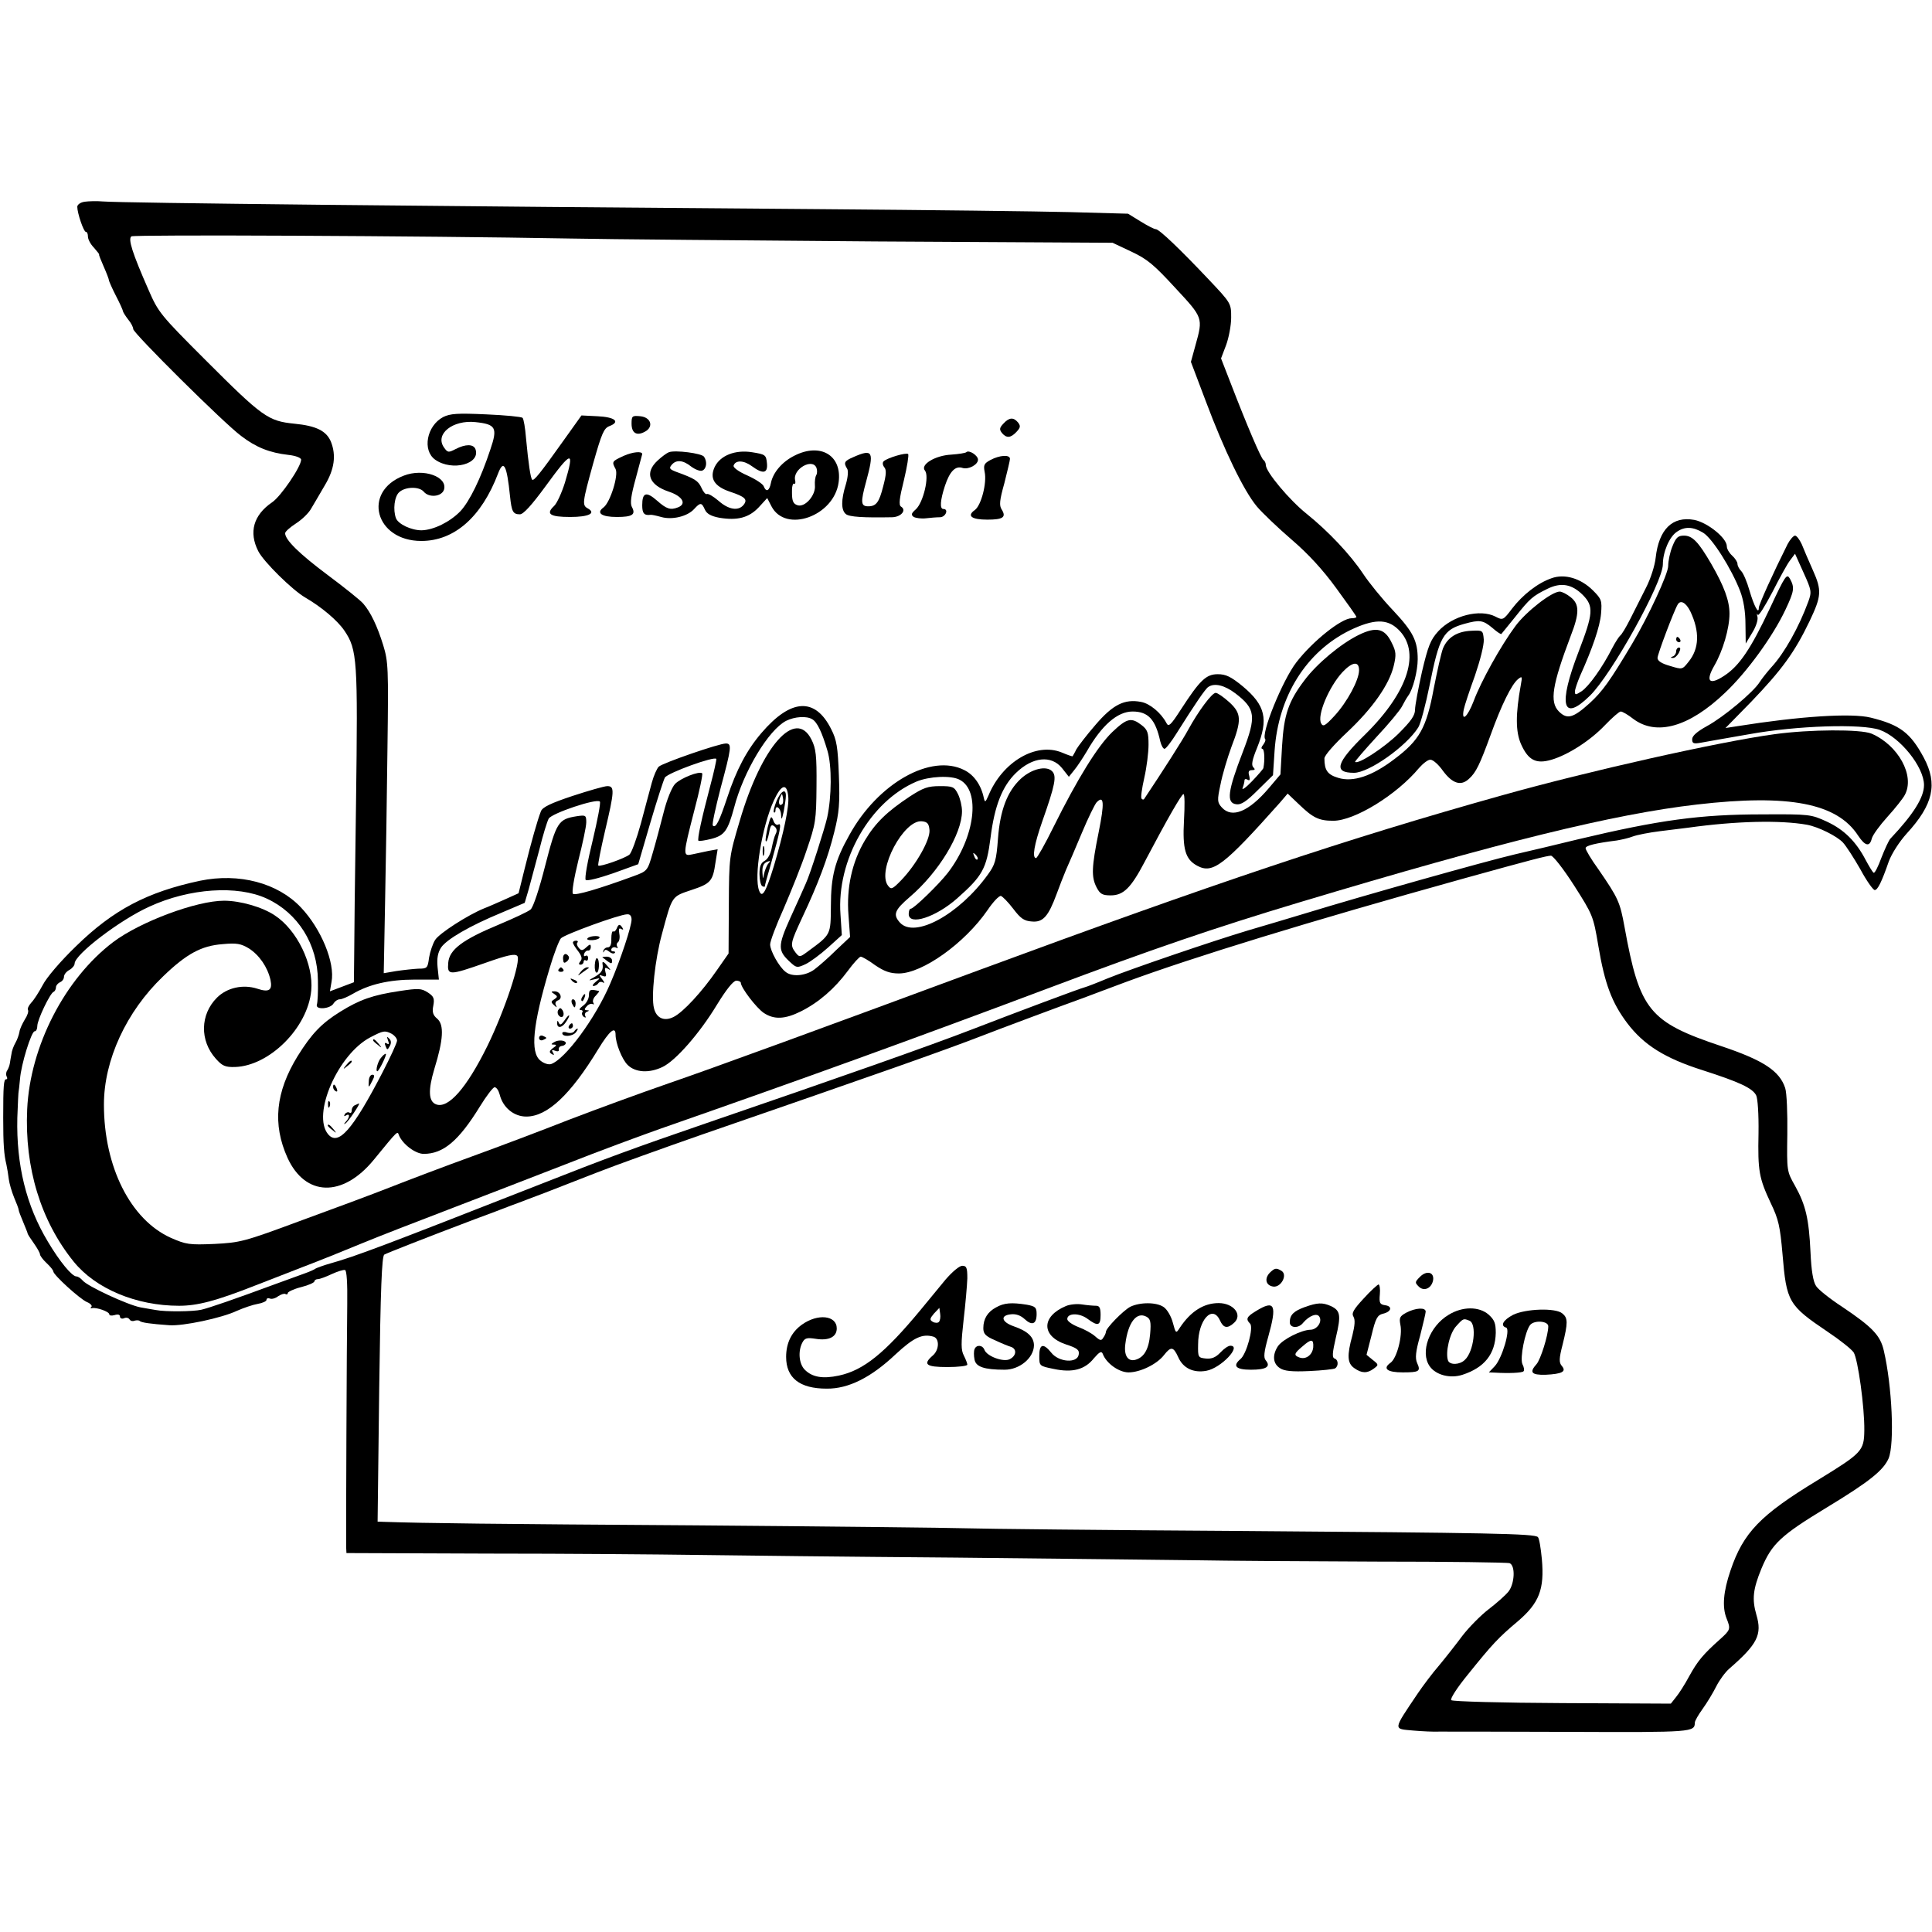 <?xml version="1.0" standalone="no"?>
<!DOCTYPE svg PUBLIC "-//W3C//DTD SVG 20010904//EN"
 "http://www.w3.org/TR/2001/REC-SVG-20010904/DTD/svg10.dtd">
<svg version="1.0" xmlns="http://www.w3.org/2000/svg"
 width="725pt" height="725pt" viewBox="0 0 725 725"
 preserveAspectRatio="xMidYMid meet">
<g transform="translate(0,725) scale(0.1,-0.1)"
fill="#000000" stroke="none">
<path d="M318 6493 c-16 -2 -28 -11 -28 -19 0 -24 24 -94 32 -94 5 0 8 -8 8
-18 0 -10 10 -29 23 -42 12 -14 21 -25 19 -25 -2 0 6 -20 17 -45 11 -25 20
-48 20 -53 1 -4 12 -30 26 -57 14 -27 26 -53 26 -57 1 -5 10 -19 20 -32 11
-13 19 -29 19 -36 0 -15 340 -353 405 -401 56 -43 107 -63 177 -71 28 -3 48
-11 48 -18 0 -26 -76 -138 -109 -160 -70 -48 -88 -112 -52 -183 20 -40 128
-146 176 -174 62 -36 121 -86 147 -124 49 -72 51 -111 44 -647 -4 -271 -7
-533 -7 -583 l-1 -90 -45 -17 -45 -17 6 35 c14 72 -39 200 -115 280 -87 92
-232 130 -378 100 -198 -42 -326 -109 -466 -246 -58 -56 -111 -118 -125 -146
-14 -26 -33 -56 -43 -66 -9 -10 -15 -22 -12 -27 3 -5 -2 -21 -12 -36 -9 -15
-19 -36 -20 -46 -2 -11 -8 -29 -15 -41 -7 -12 -14 -31 -15 -42 -2 -11 -5 -27
-6 -35 -1 -8 -6 -21 -10 -27 -5 -7 -5 -17 -2 -23 3 -5 3 -10 -2 -10 -9 0 -11
-23 -11 -145 0 -100 3 -138 12 -175 3 -14 7 -38 9 -55 2 -16 11 -47 20 -69 9
-21 17 -42 17 -46 0 -4 8 -25 17 -46 9 -22 17 -41 17 -44 1 -3 11 -19 24 -37
12 -17 22 -35 22 -40 0 -5 11 -20 25 -33 14 -13 25 -27 25 -31 0 -13 99 -103
126 -115 13 -5 21 -14 17 -18 -5 -4 -3 -7 2 -5 17 4 65 -13 65 -23 0 -5 9 -6
20 -3 12 4 20 2 20 -5 0 -7 7 -10 15 -7 8 4 17 2 21 -4 3 -6 12 -8 19 -5 7 2
16 2 19 -1 6 -6 39 -11 111 -16 51 -4 197 27 254 54 25 11 60 23 78 26 18 3
33 10 33 15 0 6 6 8 13 5 7 -3 21 1 31 9 11 7 23 11 27 8 5 -3 9 -1 9 4 0 4
22 15 50 22 28 7 50 17 50 22 0 4 6 8 13 8 7 0 31 9 52 19 22 10 44 17 50 15
6 -3 9 -49 8 -127 -2 -131 -5 -878 -4 -914 l1 -21 533 -2 c292 0 645 -3 782
-5 138 -2 574 -7 970 -10 396 -4 803 -9 905 -10 102 -2 404 -4 673 -5 268 0
494 -3 502 -6 22 -9 19 -76 -4 -106 -11 -14 -45 -44 -75 -67 -30 -23 -74 -68
-98 -99 -23 -31 -63 -82 -88 -112 -26 -30 -61 -77 -80 -105 -94 -140 -93 -132
-17 -139 34 -3 78 -5 97 -4 19 0 239 0 489 -1 466 -2 470 -1 471 35 0 6 13 29
29 51 16 22 39 60 51 84 12 24 34 54 49 67 106 92 124 128 102 202 -17 59 -13
96 19 174 39 93 72 124 245 229 160 97 212 139 232 184 23 55 13 273 -18 405
-13 57 -43 88 -156 164 -46 30 -90 65 -98 78 -11 16 -18 58 -21 127 -6 126
-18 177 -58 249 -31 55 -31 55 -29 195 1 77 -2 154 -8 172 -21 64 -81 104
-239 157 -272 91 -307 134 -364 448 -17 93 -23 107 -98 216 -27 37 -48 73 -48
79 0 10 38 19 117 29 18 3 45 9 60 15 16 6 62 15 103 20 41 5 89 11 105 13
179 25 345 29 446 11 43 -8 113 -43 135 -67 12 -13 41 -58 65 -100 23 -43 48
-78 54 -78 11 0 26 30 53 108 11 29 39 73 67 104 100 109 117 186 64 285 -50
93 -89 123 -199 150 -72 18 -268 5 -500 -32 l-45 -7 96 98 c115 120 163 185
220 304 44 93 46 114 12 190 -16 36 -35 80 -42 98 -8 17 -19 32 -25 32 -6 0
-19 -15 -28 -32 -55 -110 -108 -227 -108 -239 0 -27 -18 7 -35 65 -9 32 -23
65 -31 73 -8 8 -14 20 -14 27 0 7 -9 21 -20 31 -11 10 -20 25 -20 35 0 31 -72
89 -122 99 -82 15 -133 -35 -145 -142 -3 -29 -19 -79 -36 -112 -17 -33 -43
-86 -59 -117 -16 -32 -33 -60 -38 -63 -4 -3 -18 -24 -30 -47 -37 -73 -88 -144
-115 -162 -22 -14 -25 -15 -25 -1 0 8 9 34 19 58 47 104 75 186 79 234 4 49 2
55 -30 87 -46 46 -107 64 -156 46 -52 -18 -108 -62 -148 -114 -33 -44 -35 -44
-62 -30 -58 30 -161 4 -215 -55 -29 -32 -38 -55 -61 -152 -14 -63 -26 -127
-26 -142 0 -22 -15 -43 -62 -90 -54 -53 -152 -117 -163 -106 -1 2 35 44 80 93
46 49 89 101 96 115 7 14 18 33 24 41 17 23 35 92 35 136 0 69 -17 103 -93
184 -41 43 -91 105 -112 137 -48 72 -130 159 -212 225 -64 51 -153 157 -153
183 0 7 -4 16 -9 19 -9 6 -62 130 -124 291 l-35 90 19 50 c10 27 19 74 19 103
0 54 0 54 -86 145 -105 111 -184 187 -197 187 -6 0 -31 13 -57 29 l-47 29
-219 6 c-120 3 -536 8 -924 11 -1465 11 -2629 23 -2705 29 -22 2 -52 1 -67 -1z
m1817 -138 c143 -3 660 -7 1150 -11 l890 -5 70 -33 c60 -28 85 -49 165 -136
105 -113 105 -112 76 -216 l-17 -62 56 -148 c69 -184 142 -335 191 -394 21
-25 80 -81 131 -125 63 -54 117 -113 168 -183 41 -56 75 -104 75 -107 0 -3 -8
-5 -18 -5 -38 0 -145 -85 -207 -165 -52 -67 -135 -271 -117 -289 2 -3 -1 -12
-8 -21 -7 -8 -8 -15 -3 -15 8 0 10 -42 4 -72 0 -3 -20 -26 -43 -50 -23 -24
-39 -35 -35 -25 4 10 7 23 7 28 0 6 5 7 12 3 8 -5 9 0 6 14 -5 16 -2 22 10 22
12 0 13 3 5 11 -8 8 -4 28 14 72 44 109 32 160 -54 232 -44 36 -63 45 -93 45
-44 0 -67 -22 -139 -133 -38 -59 -46 -66 -54 -50 -20 38 -62 73 -95 79 -62 12
-106 -10 -171 -86 -33 -38 -65 -80 -72 -92 -6 -13 -13 -24 -14 -26 -1 -1 -19
5 -40 14 -97 40 -224 -35 -276 -162 -11 -25 -13 -26 -17 -9 -10 49 -37 87 -73
105 -125 64 -325 -49 -432 -244 -54 -96 -69 -155 -69 -266 -1 -109 1 -106 -86
-170 -31 -23 -32 -23 -47 -4 -21 28 -19 35 26 132 59 125 96 223 120 321 18
72 21 106 17 211 -4 107 -8 133 -29 174 -60 120 -151 115 -262 -15 -54 -63
-94 -138 -128 -242 -30 -90 -43 -116 -54 -105 -4 3 10 66 29 140 41 152 43
168 20 168 -26 0 -237 -73 -252 -87 -7 -7 -19 -34 -26 -60 -7 -27 -26 -95 -41
-153 -16 -58 -35 -110 -43 -117 -17 -14 -111 -47 -117 -41 -2 2 9 60 25 128
36 152 37 170 9 170 -11 0 -70 -17 -131 -37 -81 -27 -112 -42 -118 -57 -13
-33 -36 -114 -61 -215 l-23 -93 -51 -23 c-27 -12 -63 -28 -79 -34 -61 -25
-167 -93 -183 -118 -9 -14 -19 -44 -23 -67 -5 -39 -7 -41 -40 -41 -19 -1 -56
-5 -83 -9 l-47 -8 5 263 c3 145 7 408 9 583 4 299 3 323 -16 385 -22 71 -47
124 -75 156 -10 12 -70 60 -133 107 -107 80 -160 132 -160 157 0 6 18 22 41
37 22 14 48 39 57 56 10 16 32 55 51 87 36 60 43 112 23 163 -17 41 -55 60
-137 68 -99 10 -119 24 -335 240 -169 169 -176 178 -213 263 -61 139 -77 190
-64 200 11 7 1090 2 1642 -8z m4256 -1104 c35 -21 107 -136 139 -219 13 -34
20 -78 20 -125 l1 -72 24 40 c14 22 23 49 20 60 -3 11 -2 15 1 8 3 -7 27 32
55 85 27 53 57 108 67 120 l18 24 32 -71 c30 -66 31 -72 18 -108 -35 -96 -90
-194 -138 -246 -16 -18 -36 -43 -45 -57 -23 -37 -135 -131 -198 -165 -36 -20
-55 -36 -55 -49 0 -16 5 -18 33 -13 17 3 100 18 182 32 177 32 421 40 489 16
76 -27 166 -139 166 -207 0 -46 -39 -109 -126 -201 -6 -6 -21 -39 -34 -72 -12
-33 -25 -59 -29 -56 -4 2 -17 24 -30 48 -36 69 -81 114 -146 144 -59 27 -64
28 -240 27 -236 0 -388 -21 -695 -94 -69 -17 -174 -42 -235 -56 -111 -26 -573
-156 -785 -221 -63 -19 -160 -48 -215 -64 -137 -41 -444 -146 -530 -181 -38
-16 -77 -31 -85 -33 -17 -4 -257 -94 -420 -157 -160 -62 -504 -183 -1000 -353
-265 -91 -377 -132 -620 -228 -591 -232 -697 -272 -790 -298 -25 -7 -49 -16
-55 -19 -5 -4 -23 -12 -40 -18 -16 -6 -66 -24 -110 -40 -154 -57 -250 -90
-280 -97 -31 -7 -135 -8 -170 -1 -11 2 -37 6 -58 10 -47 9 -199 79 -217 101
-7 8 -17 15 -23 15 -17 0 -63 56 -107 130 -82 136 -119 289 -115 465 2 55 4
100 5 100 0 0 3 20 5 45 4 56 43 180 55 180 6 0 10 9 10 20 0 23 48 123 61
128 5 2 9 10 9 17 0 7 7 15 15 19 8 3 15 12 15 20 0 9 9 20 20 26 11 6 20 17
20 24 0 34 170 164 281 214 150 69 330 81 440 30 117 -54 191 -171 192 -308 1
-41 -1 -82 -4 -90 -6 -21 52 -16 63 5 5 8 15 15 23 15 8 0 29 9 48 20 61 36
137 54 233 54 l91 0 -5 47 c-3 33 1 54 13 73 21 31 106 81 227 131 l87 37 15
51 c8 29 26 96 40 149 13 53 29 105 35 116 11 20 180 77 192 64 4 -4 -9 -70
-27 -146 -19 -77 -31 -143 -26 -148 5 -5 51 7 103 25 l94 34 45 154 c25 85 50
162 55 171 11 18 188 82 193 70 1 -4 -9 -50 -23 -102 -32 -121 -49 -199 -44
-205 3 -2 24 1 48 7 50 13 62 30 86 118 35 135 129 291 195 325 32 16 77 19
98 6 19 -11 37 -50 57 -118 17 -56 16 -173 -1 -251 -9 -40 -64 -213 -80 -247
-7 -16 -33 -75 -58 -129 -49 -109 -48 -124 3 -170 20 -18 24 -18 54 -4 17 8
55 36 84 62 l52 47 -5 77 c-15 204 111 425 285 499 48 20 130 24 162 7 80 -41
58 -216 -44 -349 -34 -44 -128 -135 -139 -135 -5 0 -8 -9 -8 -20 0 -45 102
-12 182 59 95 84 110 111 125 227 15 120 44 194 96 244 62 60 132 67 172 18
l26 -33 20 25 c11 13 32 45 47 70 56 98 115 150 172 150 59 0 86 -30 104 -112
4 -16 11 -28 16 -28 5 0 26 27 47 61 66 105 106 164 117 171 23 16 61 7 102
-24 76 -58 79 -86 28 -219 -57 -148 -63 -192 -25 -197 18 -3 38 10 81 53 l57
56 6 92 c14 204 118 371 283 452 88 42 138 44 180 4 87 -82 41 -233 -122 -394
-111 -108 -121 -145 -43 -145 56 0 196 99 241 170 9 14 28 86 43 160 36 180
51 207 130 229 58 16 70 14 105 -15 17 -15 32 -25 34 -23 2 2 25 31 52 64 55
69 65 78 120 105 52 26 93 18 134 -23 41 -42 39 -69 -16 -212 -78 -202 -61
-267 42 -166 82 80 274 426 274 493 0 46 24 103 52 122 30 21 61 20 99 -3z
m-2723 -1226 c-3 -3 -9 2 -12 12 -6 14 -5 15 5 6 7 -7 10 -15 7 -18z m2239
-98 c70 -110 72 -114 91 -227 24 -143 51 -213 108 -289 62 -82 141 -132 283
-177 137 -44 187 -67 201 -94 6 -11 10 -71 9 -142 -3 -143 2 -169 46 -263 29
-60 35 -87 44 -191 15 -180 22 -192 170 -292 45 -30 89 -65 97 -77 16 -25 41
-205 40 -292 -1 -78 -8 -85 -176 -188 -214 -130 -278 -196 -326 -338 -27 -79
-32 -137 -15 -180 16 -40 15 -43 -25 -79 -64 -57 -84 -82 -115 -138 -16 -30
-39 -66 -50 -79 l-19 -24 -408 2 c-224 1 -411 6 -416 11 -5 5 22 47 63 97 91
113 113 137 188 200 79 68 99 119 89 232 -4 42 -10 79 -15 83 -12 13 -182 16
-1126 23 -500 3 -959 8 -1020 10 -60 2 -515 7 -1010 11 -774 5 -1019 8 -1169
13 l-29 1 6 497 c5 383 10 498 19 505 11 6 150 61 343 134 33 12 92 34 130 49
39 14 97 37 130 49 33 13 121 47 195 76 74 29 250 92 390 141 671 232 905 314
1060 374 43 17 294 111 375 140 33 13 105 39 160 60 255 94 681 225 1270 389
256 71 307 84 325 85 8 0 46 -48 87 -112z"/>
<path d="M1663 5685 c-62 -33 -79 -125 -30 -160 64 -45 172 -16 151 40 -8 19
-37 19 -74 0 -27 -14 -30 -14 -44 6 -35 50 33 104 118 95 77 -8 84 -21 56
-103 -36 -109 -78 -195 -113 -232 -39 -40 -100 -70 -145 -71 -39 0 -87 23 -96
45 -12 32 -6 82 12 98 23 21 75 22 92 2 20 -24 67 -19 76 7 15 49 -77 82 -151
53 -157 -60 -107 -245 66 -245 124 0 226 90 288 253 21 55 33 32 45 -86 6 -57
11 -67 37 -67 13 0 44 34 96 105 99 136 110 138 73 14 -12 -38 -30 -78 -41
-88 -32 -30 -15 -41 61 -41 69 0 98 14 66 32 -22 12 -21 21 20 169 32 113 40
132 61 140 42 16 21 34 -45 37 l-60 3 -70 -98 c-86 -121 -109 -149 -115 -143
-6 6 -14 59 -23 155 -3 39 -9 73 -13 77 -4 4 -65 10 -136 13 -109 5 -135 3
-162 -10z"/>
<path d="M2370 5660 c0 -35 19 -47 50 -30 34 18 23 54 -17 58 -31 3 -33 1 -33
-28z"/>
<path d="M3765 5660 c-15 -16 -15 -22 -5 -35 17 -20 33 -19 55 5 15 16 15 22
5 35 -17 20 -33 19 -55 -5z"/>
<path d="M2342 5540 c-46 -21 -47 -22 -32 -50 12 -23 -20 -125 -45 -144 -29
-21 -8 -36 50 -36 58 0 72 9 56 38 -7 14 -3 43 15 108 13 49 24 90 24 90 0 12
-36 8 -68 -6z"/>
<path d="M2510 5553 c-8 -3 -27 -17 -42 -31 -50 -46 -33 -92 42 -117 51 -17
68 -46 34 -59 -28 -11 -43 -6 -78 25 -41 36 -56 31 -56 -17 0 -30 7 -39 31
-36 4 1 22 -3 40 -8 41 -12 99 2 124 30 23 25 28 25 40 -2 7 -16 23 -25 55
-31 67 -11 110 0 147 39 l32 35 16 -31 c53 -102 235 -37 252 90 14 101 -68
150 -166 100 -46 -23 -80 -63 -88 -102 -6 -31 -18 -36 -27 -13 -3 9 -31 27
-62 41 -32 14 -54 30 -51 37 7 21 38 20 68 -2 42 -31 61 -28 57 11 -3 31 -6
33 -56 41 -63 10 -119 -12 -140 -55 -20 -43 -2 -73 57 -93 57 -19 68 -29 51
-50 -20 -24 -57 -17 -94 16 -20 17 -39 28 -44 25 -4 -2 -13 8 -20 24 -12 26
-24 34 -96 60 -23 9 -26 13 -16 25 17 21 43 19 74 -6 15 -11 33 -18 41 -15 16
6 20 33 7 52 -8 13 -109 26 -132 17z m554 -59 c3 -9 3 -21 -1 -27 -4 -7 -6
-24 -5 -38 4 -37 -37 -84 -65 -75 -16 5 -21 15 -21 47 -1 21 3 37 8 34 4 -3 6
3 4 12 -11 42 65 86 80 47z"/>
<path d="M3626 5553 c-3 -3 -28 -7 -56 -9 -61 -3 -118 -38 -99 -60 17 -21 -6
-119 -34 -145 -18 -16 -19 -21 -8 -29 8 -4 28 -7 45 -5 17 2 41 4 54 4 21 1
33 31 12 31 -14 0 -12 32 6 87 18 54 39 76 66 67 22 -7 58 12 58 31 0 16 -34
38 -44 28z"/>
<path d="M3203 5535 c-35 -15 -38 -21 -24 -44 5 -7 3 -32 -5 -59 -18 -58 -18
-96 0 -111 13 -11 66 -14 174 -12 34 1 55 27 33 40 -9 6 -6 31 11 99 12 50 19
94 16 98 -7 7 -78 -14 -92 -27 -5 -5 -4 -14 2 -22 9 -10 8 -28 -4 -73 -15 -59
-26 -74 -56 -74 -28 0 -29 15 -8 92 31 114 26 125 -47 93z"/>
<path d="M3717 5524 c-24 -13 -27 -19 -22 -45 9 -41 -13 -126 -37 -143 -31
-22 -12 -36 47 -36 59 0 72 9 54 38 -10 15 -8 35 10 99 11 44 21 85 21 91 0
17 -39 14 -73 -4z"/>
<path d="M6276 5200 c-9 -22 -16 -55 -16 -74 0 -29 -74 -189 -136 -293 -83
-139 -110 -177 -159 -222 -61 -55 -84 -62 -115 -31 -36 36 -25 100 44 283 34
87 33 120 0 146 -15 12 -33 21 -41 21 -30 0 -126 -75 -166 -129 -55 -74 -130
-209 -157 -282 -23 -60 -47 -81 -37 -31 3 15 22 72 42 127 20 59 34 114 33
135 -3 35 -4 35 -46 33 -54 -2 -90 -25 -107 -66 -7 -18 -22 -86 -35 -152 -27
-146 -53 -193 -148 -264 -84 -64 -155 -87 -210 -70 -40 12 -52 28 -52 73 0 11
36 52 85 98 96 90 158 179 175 249 10 42 9 54 -7 86 -26 55 -58 63 -125 30
-67 -33 -157 -108 -203 -170 -60 -79 -77 -129 -84 -247 l-6 -106 -44 -52 c-75
-88 -138 -114 -176 -72 -17 19 -18 26 -5 86 7 37 26 100 41 141 39 101 38 126
-8 168 -21 19 -44 35 -51 35 -14 0 -64 -67 -103 -138 -19 -36 -99 -161 -166
-261 -2 -2 -6 -2 -9 2 -4 3 1 38 10 78 9 39 16 95 16 125 0 45 -4 56 -26 73
-39 30 -55 26 -110 -26 -55 -53 -130 -174 -220 -355 -32 -65 -62 -118 -66
-118 -16 0 -7 51 23 137 49 139 55 171 37 189 -22 22 -77 9 -118 -29 -50 -47
-77 -117 -85 -224 -6 -82 -11 -98 -38 -135 -108 -150 -275 -241 -330 -180 -27
30 -20 47 37 96 108 92 196 237 196 322 0 19 -7 48 -15 64 -14 28 -20 30 -68
30 -45 0 -62 -6 -113 -39 -86 -57 -129 -99 -168 -164 -49 -82 -70 -179 -62
-281 l6 -82 -53 -50 c-28 -28 -65 -60 -81 -72 -32 -24 -84 -29 -108 -9 -24 18
-58 79 -58 103 0 12 23 73 51 135 27 63 67 161 86 219 34 99 36 112 37 240 1
116 -2 141 -19 175 -60 119 -187 -25 -269 -305 -40 -135 -40 -135 -41 -316
l-1 -182 -44 -63 c-56 -81 -126 -157 -162 -175 -35 -18 -65 -5 -74 33 -11 43
4 183 30 278 39 145 36 140 110 165 73 24 81 33 91 104 l8 49 -34 -6 c-19 -4
-46 -10 -61 -13 -36 -8 -36 -4 7 163 20 75 33 138 30 141 -10 10 -81 -18 -102
-40 -12 -13 -31 -59 -43 -108 -12 -47 -30 -115 -41 -152 -19 -66 -20 -67 -72
-86 -128 -47 -219 -74 -227 -66 -5 5 4 59 20 124 16 63 30 128 30 144 0 27 -2
28 -36 23 -69 -11 -76 -22 -118 -185 -22 -87 -45 -157 -55 -165 -9 -8 -63 -33
-120 -57 -137 -57 -185 -94 -189 -143 -4 -48 3 -48 140 0 82 29 110 35 119 26
16 -16 -47 -205 -112 -338 -78 -158 -147 -237 -193 -219 -28 11 -30 53 -6 133
34 110 37 165 11 188 -16 13 -20 25 -15 49 5 27 2 35 -21 50 -24 15 -34 16
-106 5 -100 -15 -149 -32 -223 -78 -69 -43 -106 -81 -159 -166 -83 -135 -95
-256 -38 -382 67 -146 207 -149 323 -8 94 115 89 109 95 93 14 -34 62 -70 93
-70 73 0 131 48 211 178 24 39 49 72 55 72 7 0 15 -12 19 -27 12 -49 53 -83
100 -83 79 0 166 82 270 253 42 69 65 88 65 54 0 -32 24 -92 45 -113 29 -29
81 -32 131 -8 49 23 140 127 204 233 35 57 61 90 73 91 9 0 17 -4 17 -8 0 -18
58 -94 86 -113 39 -26 80 -24 140 6 66 33 126 85 175 151 22 30 44 54 49 54 5
0 30 -14 54 -32 34 -23 56 -31 89 -31 88 0 247 113 333 238 21 31 43 54 50 53
6 -2 27 -23 46 -48 28 -37 41 -46 70 -48 42 -4 62 19 93 103 10 28 26 68 35
90 10 22 37 85 60 140 23 55 48 106 55 114 28 29 30 -2 8 -111 -27 -133 -28
-169 -8 -208 13 -25 22 -30 53 -30 48 0 76 28 127 125 86 163 139 255 146 255
5 0 5 -44 2 -98 -6 -109 5 -147 50 -171 58 -31 99 0 310 237 l29 34 42 -40
c53 -51 75 -62 129 -62 80 0 238 97 322 198 15 17 34 32 43 31 10 0 31 -19 47
-42 35 -47 67 -58 97 -30 27 24 41 54 82 166 40 111 78 188 102 208 16 13 17
11 11 -21 -20 -110 -20 -176 1 -223 27 -60 56 -75 114 -58 64 19 147 73 201
130 27 28 53 51 59 51 6 0 27 -12 46 -27 87 -66 210 -32 345 97 82 77 180 212
227 312 33 70 35 83 17 116 -12 21 -17 14 -75 -110 -72 -153 -115 -217 -172
-254 -56 -37 -71 -21 -37 38 32 55 57 140 57 195 0 49 -20 103 -69 188 -48 82
-70 105 -102 105 -22 0 -30 -7 -43 -40z m67 -244 c36 -76 34 -140 -7 -190 -23
-29 -23 -29 -69 -15 -32 9 -47 19 -47 30 0 14 62 178 76 201 11 18 31 6 47
-26z m-1243 -221 c0 -37 -45 -120 -92 -171 -35 -38 -43 -42 -50 -29 -17 29 29
138 80 193 37 39 62 42 62 7z m-2142 -474 c4 -37 -17 -137 -54 -261 -30 -98
-44 -122 -55 -93 -21 51 10 241 55 339 28 61 49 67 54 15z m530 -126 c3 -36
-50 -130 -106 -188 -34 -35 -38 -36 -50 -20 -42 57 60 249 128 241 20 -2 26
-9 28 -33z m-1118 -336 c0 -25 -41 -150 -80 -240 -55 -129 -168 -283 -222
-302 -9 -3 -27 2 -40 13 -39 31 -29 134 34 345 16 55 36 106 43 114 15 15 218
89 248 90 11 1 17 -6 17 -20z m-899 -429 c10 -6 19 -17 19 -25 0 -8 -25 -62
-55 -120 -112 -216 -166 -277 -204 -231 -61 74 37 299 158 363 50 26 55 27 82
13z"/>
<path d="M6290 4850 c0 -5 5 -10 11 -10 5 0 7 5 4 10 -3 6 -8 10 -11 10 -2 0
-4 -4 -4 -10z"/>
<path d="M6290 4806 c0 -8 -6 -17 -12 -19 -10 -4 -10 -6 -1 -6 7 -1 17 8 23
19 7 14 7 20 0 20 -5 0 -10 -6 -10 -14z"/>
<path d="M2914 4244 c-8 -20 -13 -39 -10 -42 3 -3 6 0 6 6 0 25 20 10 21 -15
1 -22 3 -20 10 12 4 22 8 48 8 58 1 30 -19 19 -35 -19z m22 -11 c-11 -11 -17
4 -9 23 7 18 8 18 11 1 2 -10 1 -21 -2 -24z"/>
<path d="M2881 4146 c-6 -27 -10 -51 -7 -53 3 -3 8 11 12 31 5 29 9 34 20 25
9 -7 11 -17 5 -28 -5 -9 -11 -33 -15 -53 -4 -22 -15 -42 -26 -48 -15 -8 -20
-21 -20 -50 0 -21 5 -42 10 -45 6 -3 10 -4 10 -1 0 3 11 43 24 88 34 120 40
152 27 144 -6 -4 -15 2 -19 15 -8 20 -10 17 -21 -25z m1 -138 c-5 -7 -12 -24
-15 -38 -4 -22 -4 -21 -6 7 -1 26 6 38 28 42 2 1 -1 -5 -7 -11z"/>
<path d="M2862 4055 c0 -16 2 -22 5 -12 2 9 2 23 0 30 -3 6 -5 -1 -5 -18z"/>
<path d="M2314 3765 c-4 -8 -9 -13 -13 -10 -4 2 -7 -10 -7 -28 1 -21 -4 -32
-13 -32 -8 0 -15 -6 -17 -13 -1 -7 0 -8 3 -2 3 8 9 7 19 -1 8 -7 17 -9 21 -5
3 3 1 6 -6 6 -7 0 -9 5 -6 10 4 6 11 7 17 4 6 -4 8 -2 4 4 -3 6 -2 13 3 16 5
4 8 18 5 32 -3 18 -1 23 7 18 8 -4 9 -3 5 4 -10 16 -15 15 -22 -3z"/>
<path d="M2204 3728 c-3 -4 6 -7 20 -6 15 1 26 6 26 10 0 9 -40 6 -46 -4z"/>
<path d="M2150 3713 c0 -5 9 -19 20 -33 13 -18 16 -28 8 -37 -7 -9 -7 -13 1
-13 6 0 11 5 11 11 0 5 4 8 8 5 5 -3 9 1 9 9 0 8 -5 11 -10 8 -5 -3 -7 0 -5 8
3 8 10 13 15 12 5 -1 10 5 10 13 0 12 -3 12 -17 -1 -14 -13 -19 -13 -28 -2 -7
8 -9 17 -5 20 3 4 1 7 -5 7 -7 0 -12 -3 -12 -7z"/>
<path d="M2113 3651 c1 -15 4 -17 14 -9 7 5 10 14 7 19 -10 16 -23 9 -21 -10z"/>
<path d="M2232 3629 c-1 -16 2 -29 7 -29 10 0 12 48 2 54 -4 3 -8 -9 -9 -25z"/>
<path d="M2261 3657 c2 -1 11 -8 20 -15 13 -9 16 -9 16 3 0 8 -9 15 -20 15
-11 0 -18 -1 -16 -3z"/>
<path d="M2261 3633 c4 -22 -4 -34 -28 -48 -27 -15 -27 -16 -3 -10 24 6 24 5
6 -9 -11 -9 -15 -16 -9 -16 7 0 15 5 18 10 4 6 12 7 18 3 7 -4 5 2 -3 12 -13
17 -13 18 1 13 13 -5 16 -2 11 14 -4 16 -2 19 9 13 12 -8 12 -6 0 8 -14 18
-22 22 -20 10z"/>
<path d="M2096 3612 c-3 -5 1 -9 9 -9 8 0 12 4 9 9 -3 4 -7 8 -9 8 -2 0 -6 -4
-9 -8z"/>
<path d="M2179 3603 c-13 -17 -13 -17 6 -3 11 8 22 16 24 17 2 2 0 3 -6 3 -6
0 -17 -8 -24 -17z"/>
<path d="M2147 3569 c7 -7 15 -10 18 -7 3 3 -2 9 -12 12 -14 6 -15 5 -6 -5z"/>
<path d="M2210 3515 c0 -13 -10 -31 -22 -39 -12 -9 -17 -16 -10 -16 7 0 11 -4
7 -9 -3 -5 0 -13 6 -17 7 -4 9 -3 5 4 -3 5 0 13 6 15 10 4 10 6 0 6 -10 1 -10
4 0 15 7 8 17 11 22 8 5 -3 6 0 2 6 -3 6 1 18 10 26 8 9 14 16 12 17 -33 8
-38 6 -38 -16z"/>
<path d="M2080 3520 c13 -9 13 -11 0 -20 -13 -8 -13 -11 -1 -22 11 -10 12 -10
7 0 -4 7 -1 15 8 18 19 7 9 34 -13 34 -14 0 -14 -2 -1 -10z"/>
<path d="M2185 3509 c-4 -6 -5 -12 -2 -15 2 -3 7 2 10 11 7 17 1 20 -8 4z"/>
<path d="M2146 3485 c4 -8 8 -15 10 -15 2 0 4 7 4 15 0 8 -4 15 -10 15 -5 0
-7 -7 -4 -15z"/>
<path d="M2095 3460 c-4 -6 -3 -16 3 -22 13 -13 23 4 13 21 -7 10 -10 10 -16
1z"/>
<path d="M2117 3419 c-11 -15 -16 -17 -20 -7 -4 9 -6 9 -6 1 -2 -23 17 -22 33
2 20 30 13 34 -7 4z"/>
<path d="M2135 3400 c-3 -5 -1 -10 4 -10 6 0 11 5 11 10 0 6 -2 10 -4 10 -3 0
-8 -4 -11 -10z"/>
<path d="M2155 3380 c-4 -6 -15 -8 -26 -5 -10 4 -19 3 -19 -2 0 -15 38 -13 51
3 6 8 9 14 6 14 -3 0 -9 -5 -12 -10z"/>
<path d="M2023 3355 c0 -7 6 -11 14 -8 7 3 13 6 13 8 0 2 -6 5 -13 8 -8 3 -14
-1 -14 -8z"/>
<path d="M2079 3339 c-12 -7 -12 -9 0 -9 11 0 10 -4 -4 -13 -14 -11 -15 -16
-5 -22 9 -6 11 -4 5 5 -6 10 -4 12 8 7 10 -4 16 -2 14 5 -1 7 4 12 11 13 6 0
13 4 15 9 3 12 -27 16 -44 5z"/>
<path d="M1456 3346 c5 -13 4 -17 -4 -12 -8 5 -10 2 -5 -10 6 -15 7 -15 16 1
6 11 5 21 -3 28 -8 9 -9 7 -4 -7z"/>
<path d="M1400 3346 c0 -2 8 -10 18 -17 15 -13 16 -12 3 4 -13 16 -21 21 -21
13z"/>
<path d="M1431 3282 c-13 -13 -23 -52 -15 -52 6 0 36 62 32 65 -2 2 -10 -4
-17 -13z"/>
<path d="M1299 3253 c-13 -16 -12 -17 4 -4 9 7 17 15 17 17 0 8 -8 3 -21 -13z"/>
<path d="M1384 3193 c-2 -27 -1 -27 14 3 8 15 8 21 -1 21 -7 0 -13 -11 -13
-24z"/>
<path d="M1250 3171 c0 -6 4 -13 10 -16 6 -3 7 1 4 9 -7 18 -14 21 -14 7z"/>
<path d="M1231 3104 c0 -11 3 -14 6 -6 3 7 2 16 -1 19 -3 4 -6 -2 -5 -13z"/>
<path d="M1333 3103 c-7 -2 -13 -11 -13 -19 0 -9 -4 -13 -9 -9 -5 3 -13 0 -17
-6 -4 -8 -3 -9 4 -5 16 10 15 -7 0 -23 -8 -9 -9 -11 -2 -7 10 5 59 78 51 75
-1 0 -8 -3 -14 -6z"/>
<path d="M1230 3026 c0 -2 8 -10 18 -17 15 -13 16 -12 3 4 -13 16 -21 21 -21
13z"/>
<path d="M6660 4495 c-207 -28 -701 -139 -1025 -230 -586 -164 -1074 -328
-1960 -655 -581 -215 -996 -367 -1165 -425 -107 -37 -276 -99 -375 -137 -99
-39 -263 -101 -365 -138 -102 -37 -239 -89 -305 -115 -66 -26 -219 -83 -340
-127 -210 -78 -224 -81 -321 -86 -94 -4 -106 -2 -163 23 -151 68 -251 266
-251 500 0 167 84 349 222 481 88 85 144 115 223 121 53 5 69 2 99 -16 39 -25
70 -70 81 -118 8 -39 -5 -48 -50 -33 -53 17 -113 4 -151 -34 -63 -63 -65 -161
-4 -229 24 -27 35 -32 72 -31 129 4 273 147 286 287 9 98 -53 227 -137 282
-46 31 -129 55 -190 55 -104 0 -315 -79 -416 -155 -182 -138 -312 -391 -323
-628 -10 -219 51 -419 175 -572 82 -101 234 -165 395 -165 69 0 138 18 283 75
33 13 114 44 180 70 66 25 167 66 225 90 58 24 202 80 320 125 118 45 316 122
440 170 124 49 286 109 360 135 541 189 936 332 1455 527 388 146 622 226 945
323 749 225 1175 330 1488 366 346 40 526 5 605 -117 26 -39 43 -43 51 -11 3
13 30 50 59 82 30 33 59 70 65 82 39 72 -25 187 -125 230 -41 17 -232 16 -363
-2z"/>
<path d="M3548 2448 c-24 -29 -66 -80 -93 -113 -135 -163 -214 -227 -307 -247
-61 -13 -100 -6 -128 22 -22 22 -26 70 -9 102 9 17 17 19 50 14 49 -8 79 7 79
39 0 49 -71 57 -131 14 -39 -28 -59 -69 -59 -121 0 -79 51 -119 152 -119 82
-1 167 42 259 129 68 63 100 78 142 66 23 -7 22 -50 -3 -71 -38 -33 -25 -43
55 -43 41 0 75 4 75 9 0 5 -6 20 -13 34 -11 21 -11 45 -1 134 7 59 13 129 14
156 0 40 -3 47 -19 47 -11 0 -38 -23 -63 -52z m-25 -159 c-4 -4 -15 -4 -23 1
-12 7 -11 12 5 31 l20 21 3 -22 c2 -12 0 -26 -5 -31z"/>
<path d="M4765 2474 c-21 -22 -15 -48 13 -52 29 -4 55 44 31 59 -20 12 -25 11
-44 -7z"/>
<path d="M5329 2459 c-20 -20 -20 -22 -5 -37 20 -20 49 -6 54 25 4 30 -25 36
-49 12z"/>
<path d="M5117 2377 c-38 -41 -46 -55 -38 -68 7 -12 5 -33 -4 -70 -21 -76 -19
-105 7 -123 28 -20 49 -20 73 -2 19 14 19 15 -4 33 l-23 19 19 74 c15 63 22
75 42 80 32 7 38 28 9 32 -20 3 -23 8 -20 41 2 20 -1 37 -5 37 -4 -1 -30 -24
-56 -53z"/>
<path d="M3738 2344 c-32 -17 -48 -43 -48 -78 0 -21 8 -30 43 -45 23 -11 50
-22 60 -25 23 -7 22 -33 -3 -46 -23 -13 -87 10 -96 35 -7 18 -30 20 -37 2 -3
-7 -3 -25 0 -39 5 -27 36 -38 113 -38 56 0 109 44 110 91 0 32 -24 54 -76 72
-46 16 -52 41 -10 45 18 2 36 -4 51 -18 28 -26 45 -19 45 19 0 25 -5 29 -37
35 -57 9 -85 7 -115 -10z"/>
<path d="M4000 2349 c-93 -39 -93 -113 0 -144 43 -14 51 -21 48 -38 -5 -34
-75 -29 -103 7 -30 37 -45 33 -45 -12 0 -38 0 -38 54 -49 70 -15 117 -3 151
40 21 24 28 28 33 17 13 -36 61 -70 97 -70 43 0 106 30 133 65 26 33 35 32 53
-7 18 -42 57 -61 106 -52 55 10 134 94 90 94 -8 0 -24 -11 -37 -25 -18 -19
-33 -25 -55 -23 -29 3 -30 5 -29 53 0 92 54 151 82 90 13 -29 28 -32 53 -9 33
30 -2 74 -58 74 -56 0 -105 -31 -146 -93 -14 -22 -15 -21 -26 20 -6 23 -21 49
-34 58 -27 19 -89 19 -126 1 -27 -15 -91 -80 -91 -94 0 -4 -4 -14 -10 -22 -7
-12 -12 -11 -30 5 -12 11 -41 27 -63 35 -23 9 -42 22 -42 30 0 23 45 24 76 1
39 -29 49 -26 49 14 0 27 -4 35 -17 35 -10 0 -34 2 -53 5 -19 3 -46 0 -60 -6z
m316 -105 c-5 -58 -23 -88 -56 -97 -28 -7 -43 17 -37 60 10 80 42 122 79 102
15 -8 18 -19 14 -65z"/>
<path d="M4896 2345 c-41 -15 -56 -29 -56 -57 0 -22 33 -24 50 -2 23 27 52 38
61 23 12 -19 -9 -49 -34 -49 -34 -1 -102 -35 -121 -61 -22 -33 -20 -66 7 -83
16 -11 45 -14 110 -11 48 2 92 7 97 10 14 9 12 33 -2 37 -10 4 -8 22 5 79 20
84 17 101 -19 118 -32 14 -50 13 -98 -4z m32 -151 c-3 -29 -28 -47 -52 -38
-22 8 -20 15 11 41 34 30 43 29 41 -3z"/>
<path d="M4713 2330 c-35 -21 -39 -30 -22 -47 14 -14 -13 -114 -36 -133 -31
-26 -17 -40 39 -40 57 0 76 11 56 35 -9 10 -7 31 9 88 34 121 25 141 -46 97z"/>
<path d="M5277 2324 c-24 -13 -27 -19 -22 -45 9 -41 -13 -126 -37 -143 -31
-22 -12 -36 46 -36 62 0 68 4 54 35 -8 18 -6 42 11 102 11 44 21 85 21 91 0
17 -39 14 -73 -4z"/>
<path d="M5436 2316 c-72 -43 -108 -140 -71 -193 23 -33 77 -47 123 -32 83 27
123 78 125 157 0 37 -5 49 -27 69 -36 31 -98 31 -150 -1z m78 -22 c29 -11 17
-116 -17 -147 -19 -19 -56 -20 -63 -3 -11 30 6 104 31 130 26 29 27 29 49 20z"/>
<path d="M5678 2316 c-38 -20 -49 -41 -26 -48 17 -6 -15 -115 -43 -145 l-22
-23 24 -1 c50 -3 101 -1 106 5 4 3 2 16 -4 27 -10 23 10 123 29 147 16 19 68
15 68 -5 0 -34 -29 -125 -44 -142 -28 -31 -19 -41 33 -40 63 3 80 12 62 33
-11 13 -11 27 3 81 20 81 20 99 -1 116 -25 22 -138 18 -185 -5z"/>
</g>
</svg>
